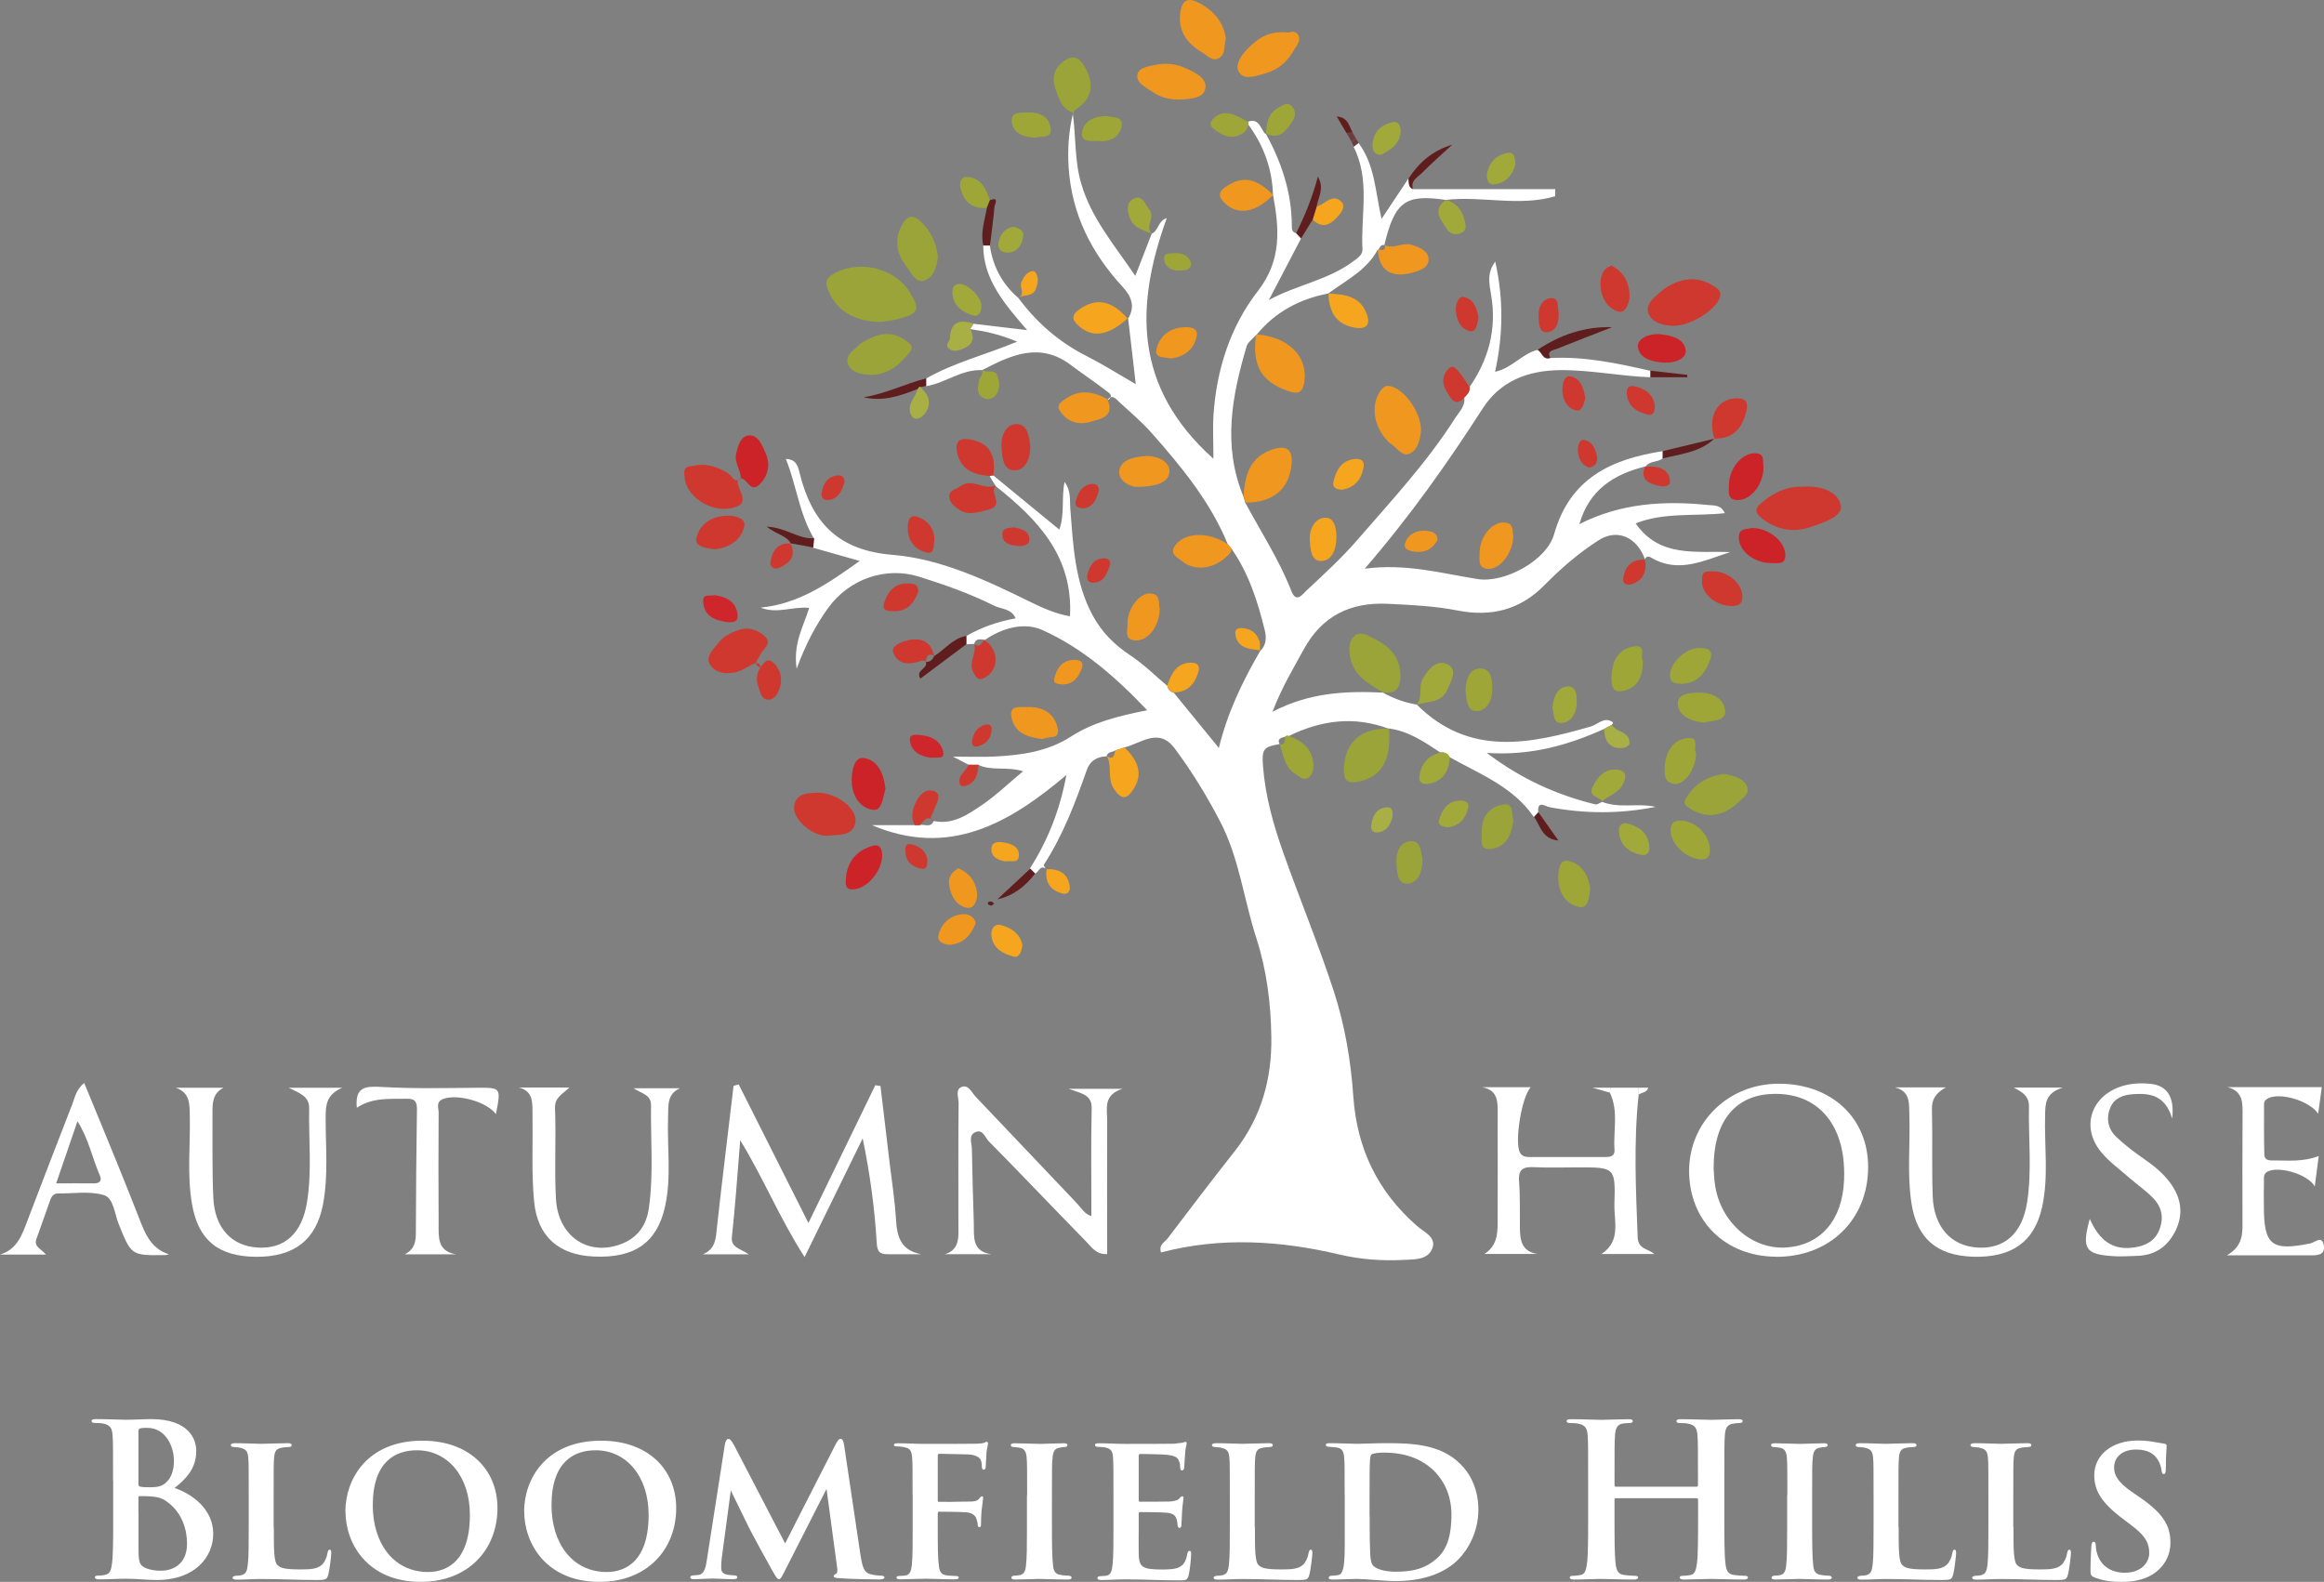 <?xml version="1.0" encoding="UTF-8"?>
<svg xmlns="http://www.w3.org/2000/svg" id="Layer_5" viewBox="0 0 251.99 171.54">
  <rect x="0" y="0" width="251.99" height="171.54" fill="#808080" stroke="none"/>
  <defs>
    <style>.cls-1{fill:#9ba438;}.cls-1,.cls-2,.cls-3,.cls-4,.cls-5,.cls-6,.cls-7,.cls-8,.cls-9,.cls-10,.cls-11,.cls-12{stroke-width:0px;}.cls-2{fill:#cc2328;}.cls-3{fill:#a8af44;}.cls-4{fill:#f5a51e;}.cls-5{fill:#6d3d3d;}.cls-6{fill:#cf382e;}.cls-7{fill:#f09720;}.cls-8{fill:#9ea638;}.cls-9{fill:#5f1d1d;}.cls-10{fill:#fff;}.cls-11{fill:#ce262a;}.cls-12{fill:#a1a93a;}</style>
  </defs>
  <path class="cls-10" d="M105.03,82.93c-.42-.22-.84-.43-1.7-.88,1.84,0,3.18.06,4.52-.01,2.91-.15,5.74-.53,8.3-2.18,2.38-1.53,5.11-2.22,8.24-2.84-3.49-3.68-7.06-6.76-11.35-8.69-1.98-.9-4.36-.25-6.3,1.1l.03-.05c-.46-.05-.96-.19-1.15.46l.03-.02c-.29.02-.58.03-.87.05v-.9c1.64-.95,3.4-1.56,5.35-1.92-.47-1.07-1.56-.98-2.34-1.37-2.6-1.3-5.33-2.26-8.09-3.13-3.63-1.15-7.62.21-9.91,3.39-1.33,1.85-2.4,3.84-3.41,6.58-.4-2.8.76-4.61,1.36-6.6-1.81-.18-3.5.69-5.26-.03,4.11-.4,7.3-2.59,10.74-5.06-1.91-.54-3.48-.99-5.05-1.43.03-.34.06-.68.09-1.01-1.59-2.62-1.87-5.69-3.05-8.62,1.22.02,1.35.96,1.51,1.59,1.32,5.29,4.14,8.33,10.07,8.81,5.24.43,10.16,2.76,14.92,5.1,1.39.69,2.84,1.31,4.31,1.56.34-6.53-3.52-10.51-8.04-14.1l-.02-.02c-.21-.36-.43-.71-.65-1.07.13-.05.27-.07.41-.07,2.33,1.91,4.66,3.83,7.14,5.86.61-1.69.21-3.36.57-5.17.73,1,.55,1.98.62,2.9.32,3.96.47,7.94,2.43,11.58,1,1.84,2.37,3.2,4.11,4.35,1.43.95,2.67,2.19,3.99,3.3.07.39.3.63.69.73,1.54,1.89,3.09,3.79,4.89,5.99.96-3.93,2.61-7.29,4.5-10.55l-.02.04c.65-.62.7-1.43.51-2.21-.77-3.15-1.75-6.22-3.63-8.91-.13-.14-.25-.29-.38-.43-1.88-4.6-4.98-8.37-8.22-12.04-1.09-1.24-2.37-2.32-3.59-3.44-.33-.3-.71-.84-1.24-.23l.1.02c.6-.48.02-.78-.24-.98-1.25-.96-2.57-1.84-3.83-2.79-3.37-2.55-6.5-1.08-9.63.55h.02c-2.23-.12-3.99,1.4-6.09,1.74v-.83c2.99-1.72,6.37-2.55,9.87-4-1.9-.8-3.48-1.13-5.09-1.36.12-.19.23-.38.35-.58,1.78.21,3.56.42,5.82.69-2.45-2.85-4.74-5.47-4.76-9.16h.72c.33,2.28,1.35,4.18,3.1,5.68h0c1.96,2.65,4.38,4.77,7.35,6.27,1.73.88,3.38,1.92,5.37,3.07-.3-2.56-.57-4.86-.83-7.16l-.02.08c.84-1.34.37-2.45-.59-3.49-3.37-3.66-5.5-7.85-5.84-12.92-.13-2.04.02-3.99.49-5.95l-.05.02c.37,2.56.18,5.17.93,7.69,1.1,3.75,3.59,6.64,5.86,9.99.66-1.7,1.22-3.14,1.78-4.58h0c.76-.33.7-1.44,1.63-1.68-3.41,9.44-3.65,18.29,5.06,26.09,0-1.87-.08-3.26,0-4.65.32-4.97,1.81-9.66,4.83-13.55,2.6-3.35,2.31-6.77,1.63-10.43v.03c-.08-2.85-1.02-5.4-2.71-7.68.03-.09.03-.18-.02-.26,1.28-.47,1.35.81,1.94,1.35v-.1c1.7,3.12,2.82,6.4,2.83,10,0,.35,0,.73.47.83.18.19.36.38.53.57-1.16,2.23-2.33,4.45-3.49,6.68,2.95-1.63,6.39-2.14,9.12-4.18.47-.35,1.06-.7,1.03-1.32-.2-3.72.87-7.55-.97-11.13.18-.14.36-.28.54-.41,1.78,2.37,1.82,5.27,2.5,8.24,1.04-1.56,1.97-2.96,2.91-4.37.06.42-.04.91.47,1.14h15.45c0,.26,0,.51,0,.77-3.9,1.16-7.94-.06-11.88.4h0c-4.38-.65-5.52.19-6.65,4.91h.04c-.42-.12-.51.23-.68.48l-.1.05c-1.21,2.23-3.45,3.3-5.37,4.73l.02-.02c-3.09.6-5.73,1.99-7.75,4.46l-.13.11c-.33.38-.83.71-.96,1.15-1.59,5.38-2.62,10.79-.36,16.26.07.23.14.47.21.7,1.71,3.18,3.69,6.22,5.01,9.6.52,1.34,1.22.32,1.59-.03,1.9-1.78,3.84-3.54,5.54-5.51,3.69-4.26,7.55-8.4,10.59-13.18.45-.71,1.16-1.33,1.02-2.3.29-.3.61-.6.55-1.08,2.09-3.02,2.98-6.33,2.37-9.97-.21-1.26-.49-2.46.44-3.66.89,3.96.88,7.84-.02,11.94,1.86-.41,2.94-1.97,4.58-2.37.5.23.56,1.14,1.37.88,3.71-.2,7.3.56,10.87,1.38v.7c-3.26-.11-6.47-.8-9.75-.77-3.5.03-6.49,1.17-8.4,4.14-3.8,5.9-7.83,11.63-12.8,17.39,4.54-.59,8.36.52,12.26,1.13,2.87.45,7.46-1.99,8.27-4.87,1.72-6.09,6.22-8.14,11.76-9,0,.26,0,.53,0,.79-.56.44-1.43.23-1.87.91l-.06-.03c-3.38.85-6.03,2.53-7.09,6.24,4.49-2.29,9.21-2.56,14.01-2.07.55.06,1.33-.06,1.76.88-3.28.36-6.58-.12-9.67,1.11,2.61,3.75,6.55,2.97,10.26,3.11-2.86.91-5.62,2.37-8.6.59-.29-.18-.53-.12-.67.22l.05.03c-.89-2.49-3.04-3.42-5.07-2.11-2.15,1.38-4.08,3.05-5.86,4.86-2.65,2.7-5.79,3.45-9.39,2.75-2.51-.49-5.04-.61-7.58-.73-4.07-.2-7.16,1.32-9.14,4.97-1.11,2.03-2.32,4.01-3.38,6.74,4.03-2.11,7.99-2.27,11.99-2.08l-.06-.03c1.16.66,2.4,1.11,3.72,1.33h0c5.69,5.67,12.24,4.29,18.89,2.37.76-.22,1.44-1.12,2.38-.45.02.01,0,.11-.03.15-.04.06-.09.11-.14.16-.27.14-.54.28-.81.42-3.9,1.76-7.94,2.91-12.7,2.59,3.78,2.86,7.61,4.56,11.76,5.58.22.05.52-.18.78-.29h-.08c1.89.77,3.91.12,5.84.56-3.82.77-7.64.76-11.47.04-.49-.09-1.37-.81-1.25.56l-.47.51c-2.25-3.3-5.87-4.66-9.16-6.51-.21-.39-.54-.54-.97-.49-1.75-1.14-3.47-2.35-5.62-2.61l.04.04c-3.75-1.42-7.37-.95-10.89.79-.13-.07-.25-.05-.37.06-.41.14-.94.19-.58.85l-.03-.05c-1.7.3-1.93.51-1.8,2.32.24,3.28,1.13,6.43,2.22,9.5,1.77,4.98,3.79,9.87,5.43,14.88,1.22,3.72,1.88,7.61,2.15,11.52.39,5.65,2.65,10.33,6.92,14.05.76.66,2.18,1.23,1.61,2.51-.52,1.17-1.91,1.1-3.08,1.16-2.34.12-4.68-.05-6.93-.58-6.45-1.52-12.89-1.93-19.37-.23-.28-.84.39-1.1.7-1.5,2.41-3.18,4.83-6.36,7.3-9.49,2.87-3.65,4.03-7.81,3.96-12.39-.05-3.65-.5-7.22-1.63-10.72-1.36-4.19-1.84-8.63-3.92-12.63-1.45-2.79-3.07-5.43-4.93-7.93-1.73-2.32-3.63-.55-5.47-.1l-.99.33c-.31.21-.84.11-.92.65v-.02c-1.02.04-1.78.44-2.15,1.48-1.25,3.56-2.58,7.09-4.66,10.28-.05.07.16.31.24.48l.02-.02c-.7-.54-.8.41-1.25.5-.18-.18-.35-.36-.53-.54,1.95-3.04,3.26-6.34,3.97-10.16-6.22,5.28-12.75,8.99-21.09,5.44h5.13c.52-.15,1.23.36,1.57-.45h-.01c2.11.45,3.73-.71,5.3-1.77,1.48-1.01,2.79-2.28,4.4-3.62-1.78-.55-3.42,0-4.86-.7-.36,0-.73,0-1.1-.01h.02Z"></path>
  <path class="cls-10" d="M87.65,132.64c2.51-5.16,4.88-10.06,7.26-14.96.19.03.37.06.56.09l.96,8.07c.26,2.16.6,4.32.73,6.49.11,1.87.57,3.28,2.74,3.68-1.24,0-2.48.02-3.71,0-.78-.02-1.07-.23-1.13-1.26-.22-3.74-.73-7.47-1.52-11.3-2.05,4.18-4.09,8.35-6.3,12.87-2.73-4.26-4.47-8.59-6.98-12.67-.29,3.5-.52,7-.9,10.48-.13,1.17.89,1.25,1.83,1.89h-4.98c1.42-.58,1.41-1.8,1.54-3.02.56-5.09,1.19-10.16,1.79-15.25.19-.05.37-.1.56-.15,2.47,4.91,4.93,9.81,7.56,15.03h0Z"></path>
  <path class="cls-10" d="M177.68,118.7c-.56,5.15-.3,10.3-.11,15.46.05,1.34,1.13,1.22,1.8,1.83h-5.73c2.17-1.43,1.35-3.56,1.41-5.43.12-3.96.05-3.97-3.89-3.97-1.6,0-3.2.06-4.8-.02-1.14-.05-1.75.17-1.65,1.51.13,1.66.07,3.34.09,5.01.02,1.34.14,2.61,1.89,2.89h-5.73c1.34-.87,1.43-2.14,1.43-3.46,0-3.85.02-7.71,0-11.56,0-1.3.15-2.72-1.67-3.06h5.26c-1,1.02-1.8,6.08-1.15,7.13.27.44.71.44,1.14.44h8.07c.54,0,1.07-.06,1.02-.78-.15-2.07.47-4.2-.51-6.2.03-.18.05-.36.08-.54h3.05v.75h0Z"></path>
  <path class="cls-10" d="M118.34,131.86c0-3.96-.06-7.81.03-11.66.03-1.43-.94-1.59-2.51-2.13h5.86c-2.12.66-1.67,2.14-1.67,3.46-.02,4.79,0,9.59,0,14.46-1.16.08-1.67-.72-2.22-1.29-3.56-3.64-7.06-7.33-10.63-10.95-.39-.4-.64-1.37-1.48-.96-.73.36-.35,1.17-.34,1.78.04,2.69.13,5.38.21,8.07.04,1.42-.26,3.07,1.91,3.37h-5.05c1.62-.5,1.48-1.83,1.47-3.12,0-4.44-.02-8.87.02-13.31,0-.59-.4-1.49.39-1.73.7-.22,1.04.64,1.47,1.09,3.66,3.84,7.3,7.7,10.96,11.54.48.5.83,1.18,1.58,1.39h0Z"></path>
  <path class="cls-10" d="M192.57,136.28c-5.49-.03-9.39-3.87-9.42-9.25-.03-5.35,4.29-9.55,9.79-9.51,5.68.03,9.62,3.73,9.62,9.03,0,5.71-4.17,9.77-9.98,9.74h0ZM185.8,126.59c.04.5.05,1.31.19,2.09.66,3.96,4.05,6.85,7.7,6.6,3.74-.26,6.08-2.97,6.26-7.29.04-.87,0-1.75-.11-2.6-.65-4.55-3.66-7.06-8.03-6.74-3.79.28-6.01,3.11-6,7.94h0Z"></path>
  <path class="cls-10" d="M56.25,117.93h5.49c-.75.73-1.61,1.07-1.56,2.24.13,3.27-.08,6.55.1,9.81.22,4.1,3.48,6.28,7.06,4.93,1.81-.68,2.76-2.05,3.02-3.92.52-3.69.18-7.4.23-11.11.02-1.18-.97-1.25-1.89-1.87h5.04c-1.43.61-1.26,1.87-1.3,3.1-.12,3.26.39,6.55-.34,9.78-.88,3.89-3.33,5.57-7.71,5.37-3.79-.17-6.12-2.14-6.48-6-.29-3.1-.12-6.24-.17-9.37-.02-1.21.15-2.55-1.48-2.96h0Z"></path>
  <path class="cls-10" d="M19.07,117.96h5.16c-1.19.61-1.2,1.69-1.19,2.77.02,3.06-.05,6.11.09,9.16.15,3.29,1.99,5.24,4.85,5.4,2.89.16,4.75-1.54,5.3-4.87.56-3.4.18-6.82.24-10.23.02-1.27-.92-1.6-2.21-2.23h5.79c-1.67.73-1.78,1.81-1.79,3.07-.02,3.19.32,6.4-.29,9.58-.73,3.85-3.13,5.72-7.29,5.68-4.08-.04-6.25-1.82-6.92-5.76-.54-3.18-.16-6.39-.23-9.58-.03-1.28,0-2.47-1.52-2.99h.01Z"></path>
  <path class="cls-10" d="M205.51,117.92h5.48c-1.09.6-1.54,1.29-1.51,2.37.08,3.13-.03,6.26.08,9.38.11,3.38,1.98,5.45,4.89,5.62,2.85.17,4.81-1.5,5.34-4.86.55-3.46.14-6.97.21-10.45.02-1.13-.77-1.58-1.64-2.04h5.31c-1.91.6-1.89,1.74-1.92,2.93-.1,3.33.4,6.7-.32,10-.83,3.8-3.28,5.53-7.49,5.41-3.92-.12-6.09-1.98-6.68-5.79-.49-3.18-.12-6.39-.23-9.58-.04-1.22.13-2.55-1.52-2.98h0Z"></path>
  <path class="cls-10" d="M18.34,136.01c-.13.03-.26.08-.39.09-3.73.06-3.71.05-5.09-3.39-.45-1.11-.53-2.8-1.62-3.12-1.54-.45-3.3-.15-4.96-.17-.42,0-.67.29-.8.63-.52,1.43-1.01,2.87-1.53,4.3-.31.85.49,1.05,1.04,1.7H0c1.91-.58,2.42-2.22,3.02-3.8,1.59-4.19,3.21-8.36,4.83-12.54.28-.73.4-1.55,1.28-2.27,1.19,2.88,2.34,5.66,3.48,8.46.93,2.28,1.83,4.56,2.73,6.85.58,1.46,1.32,2.75,2.99,3.27h.01ZM6.1,128.33c1.49,0,2.77-.02,4.05,0,.71,0,.93-.3.66-.91-.81-1.84-1.18-3.88-2.41-5.83-.8,2.35-1.52,4.44-2.31,6.74h0Z"></path>
  <path class="cls-10" d="M241.53,117.89h10.22c-.13.96-.25,1.88-.39,2.89-.92-1.4-4.08-2.34-5.4-1.69-.29.14-.47.32-.47.65,0,1.82-.02,3.64.03,5.45.02.73.67.65,1.15.65,1.51,0,3.03.17,4.75-.48-.16,1.19-.28,2.16-.43,3.29-.77-1.34-3.92-2.22-5.1-1.61-.52.27-.4.72-.41,1.12-.03.87-.01,1.75-.01,2.62,0,4.26.83,4.92,5.06,4.05.52-.11,1.28-.95,1.45.3.12.92-.62,1-1.32,1h-9.2c1.87-1.07,1.69-2.56,1.69-3.99,0-3.71-.02-7.42.01-11.13.01-1.34.1-2.67-1.64-3.12h.01Z"></path>
  <path class="cls-10" d="M43.9,136.02c1.01-.52,1.18-1.3,1.19-2.22.02-4.51.05-9.02.12-13.53,0-.86-.27-1.14-1.11-1.12-1.86.03-3.74-.15-5.41.98-.22-2.29.94-2.36,2.68-2.26,3.41.2,6.84.12,10.25.09,2.72-.02,2.72-.06,2.15,2.86-.95-1.34-4.19-2.24-5.73-1.64-.82.32-.47.98-.48,1.47-.03,4-.02,8,0,12,.01,1.42-.2,3.02,1.88,3.37h-5.55.01Z"></path>
  <path class="cls-10" d="M226.58,132.15c1.09,2.48,2.59,3.47,4.86,3.12,1.2-.18,2.21-.67,2.7-1.92.51-1.3.26-2.47-.67-3.42-.8-.83-1.77-1.49-2.64-2.25-1.03-.91-2.18-1.73-3.04-2.79-2.12-2.62-1.12-5.88,2.04-7.02,1.05-.38,2.13-.44,3.23-.35,1.91.15,2.74,1.41,2.47,3.78-.75-2.51-2.37-2.77-4.2-2.65-1.08.07-2.06.4-2.5,1.44-.49,1.16-.28,2.34.65,3.21.89.84,1.88,1.6,2.89,2.3,1.09.75,2.11,1.56,2.9,2.61,1.17,1.56,1.53,3.28.68,5.12-.84,1.81-2.24,2.81-4.26,2.86-.8.02-1.6.08-2.39.04-3.22-.18-3.61-.78-2.7-4.08h-.02Z"></path>
  <path class="cls-1" d="M95.55,34.91c-2.99,0-4.94-1.33-5.76-3.47-.27-.71-.32-1.16.41-1.63,2.67-1.72,6.77-.85,8.43,1.85,1.18,1.91,1.02,2.33-1.22,2.92-.76.2-1.56.28-1.86.33Z"></path>
  <path class="cls-6" d="M195.47,52.78c1.87-.17,3.85.52,4.13,2.04.23,1.2-1.93,1.87-3.27,2.33-1.89.65-3.69.31-5.29-.94-.72-.56-.82-1.04-.04-1.69,1.32-1.1,2.76-1.81,4.46-1.74h0Z"></path>
  <path class="cls-6" d="M181.4,35.34c-.89-.05-2.26-.26-2.66-1.37-.4-1.09.81-1.84,1.59-2.56.05-.05.11-.09.18-.13,1.78-1.17,3.58-1.42,5.44-.17.45.3.75.6.5,1.24-.51,1.3-3.14,3-5.04,2.99h0Z"></path>
  <path class="cls-7" d="M154.09,46.71c-.11.81-.27,1.98-1.18,2.45-.88.46-1.46-.67-2.18-1.09-.12-.07-.21-.2-.31-.3-1.42-1.51-1.79-3.65-.87-5.18.31-.51.62-.91,1.37-.67,1.49.47,3.2,2.87,3.16,4.8h0Z"></path>
  <path class="cls-1" d="M149.92,75.06l.06.03c-1.54-.92-3.18-1.76-3.57-3.77-.16-.81-.2-1.7.37-2.28.68-.69,1.51-.13,2.19.2,1.65.8,2.85,2,2.88,3.98.02,1.24-.42,2.13-1.92,1.84h0Z"></path>
  <path class="cls-7" d="M136.18,36.38l.13-.11c3.4.27,5.51,2.39,5.12,5.1-.16,1.14-.58,1.44-1.74,1.04-2.88-.99-3.95-2.72-3.51-6.04h0Z"></path>
  <path class="cls-6" d="M88.66,85.96c2.13.01,4.41,1.82,4.08,3.29-.32,1.45-1.84,1.24-2.88,1.37-1.66.21-3.98-1.8-3.75-3.23.23-1.44,1.59-1.37,2.55-1.43Z"></path>
  <path class="cls-7" d="M135.06,54.5c-.07-.24-.14-.47-.21-.7.11-2.32.72-4.33,3.25-5.1,1.42-.43,2.07.07,1.95,1.58-.22,2.72-2.01,4.25-4.99,4.22h0Z"></path>
  <path class="cls-6" d="M82.51,72.31c-.25-.56-.62-.44-1.04-.21-.5.27-1,.59-1.54.75-1.11.32-2.34.18-2.94-.78-.56-.89.41-1.7.96-2.41.54-.7,1.35-1.07,2.18-1.35,1.08-.37,2.07.03,2.8.7.86.79-.23,1.37-.51,2.03-.2.47-.9.93.03,1.36l.06-.08h0Z"></path>
  <path class="cls-7" d="M132.92,4.19c-.21.76-.03,1.64-.68,2.07-.75.5-1.32-.24-1.91-.59-1.62-.95-2.6-2.29-2.36-4.24.14-1.18.61-1.85,2.01-1.13,1.66.87,2.68,2.1,2.94,3.88h0Z"></path>
  <path class="cls-6" d="M80.3,51.88c-.15.12-.36.15-.32.46.12.86,1.13,2.02.05,2.52-1.3.59-2.87.35-4.15-.54-1.06-.74-1.71-1.75-1.68-3.12.01-.65.5-.57.9-.67,1.44-.35,2.69.07,3.91.84.39.24.59,1.09,1.32.55l-.04-.04h0Z"></path>
  <path class="cls-7" d="M128.26,10.79c-1.57.08-2.52-.28-3.37-.87-.7-.48-1.76-.96-1.55-1.88.17-.74,1.28-.86,2.05-1.02,1.01-.2,2.02-.11,2.99.3,1.1.47,2.52,1.12,2.32,2.26-.21,1.19-1.82,1.1-2.45,1.21h0Z"></path>
  <path class="cls-1" d="M186.92,83.92c.87.18,2.04.37,2.48,1.3.44.94-.65,1.44-1.21,2.06-.05.05-.11.09-.17.13-1.47,1.13-3.02,1.31-4.64.36-.4-.24-.97-.51-.59-1.17.89-1.55,2.26-2.4,4.14-2.68h0Z"></path>
  <path class="cls-1" d="M94.48,40.66c-1.09-.05-2.17-.27-2.52-1.15-.4-1,.68-1.56,1.3-2.21.05-.05.11-.09.18-.12,1.56-.95,3.13-1.47,4.81-.23.44.33.86.63.43,1.2-1.09,1.41-2.4,2.47-4.19,2.51h-.01Z"></path>
  <path class="cls-7" d="M139.71,3.54s.74-.34,1.07.29c.3.58-.18,1.1-.46,1.58-.7,1.22-1.66,2.14-3.08,2.53-1.03.29-2.38.83-2.92-.16-.49-.89.44-2.01,1.24-2.77,1.01-.96,2.15-1.7,4.15-1.48h0Z"></path>
  <path class="cls-1" d="M101.7,27.88c-.14,1.03-.44,2.15-1.41,2.52-.98.38-1.43-.78-1.93-1.4-1.13-1.4-1.46-2.98-.54-4.64.52-.94,1.15-1.17,2.04-.31,1.1,1.06,1.68,2.32,1.84,3.83Z"></path>
  <path class="cls-1" d="M150.6,78.98c.29,3.37-.78,5.23-3.19,5.76-1.26.28-1.73-.02-1.69-1.35.09-2.89,1.83-4.48,4.92-4.38l-.04-.04h0Z"></path>
  <path class="cls-1" d="M116.3,12.22l.05-.02c-.76-.21-1.2-.76-1.49-1.45-.66-1.53-1.15-3.05.62-4.21.92-.61,1.56-.28,2.1.64,1.12,1.9.86,3.49-.83,4.61-.17.11-.3.29-.45.43Z"></path>
  <path class="cls-7" d="M133.13,59.02c.13.14.25.29.38.43-.02.14.02.32-.06.42-1.43,1.78-3.79,2.23-5.32.96-.49-.4-1.39-.77-.69-1.7,1.08-1.45,3.63-1.49,5.69-.11Z"></path>
  <path class="cls-2" d="M96.01,85.54c-.27.84-.35,2.42-1.34,2.28-1.49-.2-2.33-1.61-2.32-3.23,0-1,.27-2.5,1.26-2.39,1.54.17,2.22,1.67,2.4,3.33h0Z"></path>
  <path class="cls-2" d="M191.22,50.63c0,1.9-1.37,3.62-2.82,3.6-1.14-.02-.94-.91-.94-1.56,0-1.87,1.39-3.52,2.81-3.52,1.2,0,.8.93.95,1.48h0Z"></path>
  <path class="cls-4" d="M122.29,34.56l.02-.08c-2.1,1.93-3.83,2.2-5.31.89-.76-.67-.89-1.18.06-1.84,1.82-1.26,3.46-.98,5.23,1.03Z"></path>
  <path class="cls-2" d="M80.34,51.92c0-.93-.73-1.71-.52-2.7.19-.89.5-1.92,1.36-2,1.03-.1,1.43,1.03,1.81,1.86.56,1.24.35,2.43-.58,3.4-.94.98-1.29-.27-1.9-.58-.06-.03-.14-.02-.21-.03l.04.04h0Z"></path>
  <path class="cls-2" d="M189.94,57.26c1.77-.04,3.54,1.39,3.64,2.81.08,1.22-.79.97-1.45.99-1.87.04-3.54-1.26-3.59-2.7-.04-1.14.84-.93,1.4-1.1Z"></path>
  <path class="cls-7" d="M123.3,52.8c-.67.03-1.98-.61-1.95-1.6.05-1.36,1.67-1.66,2.84-1.74,1.19-.08,2.7.54,2.61,1.72-.1,1.26-1.66,1.59-3.5,1.62Z"></path>
  <path class="cls-6" d="M77.4,59.57c-.81-.17-2.1-.23-1.88-1.24.32-1.52,1.69-2.36,3.26-2.41.78-.02,2.15.18,1.91,1.21-.35,1.47-1.66,2.3-3.29,2.44Z"></path>
  <path class="cls-7" d="M138.05,21.15v-.03c-1.81,1.92-3.81,2.27-5.21.95-.74-.7-.81-1.24.12-1.85,1.78-1.18,3.24-.94,5.1.94h0Z"></path>
  <path class="cls-7" d="M120.17,43.33l-.1-.02c.85,1.85-.69,2.1-1.78,2.42-1.35.4-2.62.05-3.4-1.24-.36-.59.18-.9.59-1.2,1.57-1.13,3.13-.84,4.68.05h.01Z"></path>
  <path class="cls-6" d="M107.95,52.68l.02.02c-.81.67,1.05,2.11-.8,2.57-1.15.29-2.21.71-3.29-.08-.47-.34-.96-.77-.96-1.37,0-.68.74-.75,1.19-1.08,1.29-.95,2.58.44,3.84-.07h0Z"></path>
  <path class="cls-7" d="M149.4,27.1l.1-.05c.43.13.75.11.68-.48h-.04c.96.49,1.89-.32,2.88-.03.9.26,1.83.67,1.88,1.53.06.97-1.02,1.31-1.84,1.52-2.26.58-3.54-.32-3.66-2.49h0Z"></path>
  <path class="cls-7" d="M113.07,80.15c-1.63-.19-3.1-.64-3.41-2.44-.22-1.31,1.01-.99,1.66-1.03,1.67-.09,3.03.61,3.37,2.34.25,1.25-1.08.76-1.62,1.13Z"></path>
  <path class="cls-7" d="M164.09,58.1c-.03,1.89-1.46,3.68-2.77,3.59-1.1-.08-.88-1.01-.89-1.65-.03-1.82,1.36-3.48,2.69-3.38,1.11.09.82.98.97,1.44Z"></path>
  <path class="cls-7" d="M125.75,65.98c-.03,1.94-1.24,3.49-2.56,3.47-1.34-.02-.92-1.08-.94-1.76-.05-1.64,1.3-3.43,2.49-3.34,1.2.09.82,1.14,1.01,1.63Z"></path>
  <path class="cls-8" d="M183.91,81.7c-.05,1.81-1.33,3.5-2.45,3.3-1.05-.18-1.01-1.17-.95-1.9.12-1.57.87-2.93,2.55-3.07,1.29-.11.48,1.26.85,1.66h0Z"></path>
  <path class="cls-4" d="M120.95,81.38l.99-.33c1.33,1.32,2.13,2.78.93,4.58-.64.98-1.22,1.19-2.06-.03-.8-1.16-.19-2.48-.78-3.6v.02c.78.46.75-.23.92-.65h0Z"></path>
  <path class="cls-8" d="M184.73,78.36c-1.41-.16-2.73-.72-2.81-2.02-.06-1.14,1.34-1.21,2.31-1.23,1.44-.04,2.78.66,2.83,2.05.03,1.1-1.5.95-2.33,1.21h0Z"></path>
  <path class="cls-8" d="M178.12,71.62c.07,1.88-.68,3.09-2.33,3.34-1.13.17-1.08-1.03-1.05-1.73.08-1.56.74-2.89,2.45-3.13,1.43-.2.59,1.15.93,1.51h0Z"></path>
  <path class="cls-1" d="M164.1,88.92c-.23,1.56-.71,2.94-2.46,3.14-1.28.15-.96-1-.98-1.71-.05-1.64.71-2.87,2.36-3.11,1.18-.17.82,1.04,1.07,1.67h0Z"></path>
  <path class="cls-8" d="M185.4,92.23c-.03.5-.13,1.07-1.1.96-1.58-.18-3.11-1.66-3.15-3.09-.02-.84.31-1.14,1.16-1.11,1.56.06,3.14,1.56,3.09,3.24Z"></path>
  <path class="cls-2" d="M91.73,95.3v-.22c.22-1.79,1.25-2.9,2.94-3.37.61-.17.89.16.97.81.17,1.47-1.18,3.45-2.67,3.85-.95.25-1.41-.04-1.24-1.07Z"></path>
  <path class="cls-6" d="M111.71,48.26c.06,1.57-.61,2.8-1.8,2.74-1.19-.05-1.25-1.56-1.32-2.61-.07-1.2.54-2.42,1.66-2.4,1.23.02,1.31,1.46,1.46,2.27Z"></path>
  <path class="cls-8" d="M172.42,96.46c-.14.81-.16,2.1-1.19,1.89-1.42-.28-2.25-1.53-2.27-3.08,0-.85.09-2.14,1.12-1.91,1.36.31,2.21,1.54,2.35,3.1h0Z"></path>
  <path class="cls-6" d="M185.91,47.57c-.78-2.22.2-4.2,2.14-4.36,1.14-.09,1.59.28,1.28,1.49-.46,1.83-1.48,2.9-3.45,2.86h.03Z"></path>
  <path class="cls-6" d="M185.84,61.96c1.63.04,3.13,1.41,3.08,2.79-.03.76-.42.97-1.12.97-1.76,0-3.34-1.33-3.26-2.82.05-.88.16-.96,1.29-.94h0Z"></path>
  <path class="cls-6" d="M107.71,51.54c-.14,0-.28.02-.41.07-1.71-.11-3.13-.67-3.53-2.55-.24-1.11.22-1.62,1.42-1.41,2.01.35,2.84,1.61,2.52,3.89Z"></path>
  <path class="cls-2" d="M180.57,39.33c-1.3-.04-2.79-.41-2.97-1.67-.14-.95,1.25-1.52,2.34-1.42,1.22.12,2.71.42,2.84,1.79.08.86-1.16,1.34-2.21,1.29h0Z"></path>
  <path class="cls-8" d="M184.44,70.28c.78,0,1.32.31,1.02,1.17-.52,1.52-1.4,2.69-3.2,2.7-.67,0-1.28-.15-1.17-1.11.16-1.41,1.93-2.91,3.35-2.76h0Z"></path>
  <path class="cls-6" d="M174.74,28.8c1.31.67,1.9,1.84,1.95,3.15.03.75-.37,2.12-1.29,1.82-1.22-.41-1.91-1.71-1.86-3.13.03-.8.3-1.55,1.2-1.83h0Z"></path>
  <path class="cls-12" d="M153.63,76.39c.67-.84.13-1.96.66-2.84.64-1.06,1.57-2.13,2.74-1.46,1.03.58.3,1.81-.12,2.74-.66,1.44-2.11,1.19-3.26,1.58h0s-.01-.02-.01-.02Z"></path>
  <path class="cls-4" d="M144.03,31.83c1.68.1,3.36.21,4.12,2.1.5,1.25.07,1.83-1.26,1.6-2.07-.36-2.81-1.78-2.84-3.72,0,0-.02.02-.02.02Z"></path>
  <path class="cls-7" d="M126.91,38.87c-.72-.16-1.7-.04-1.53-.92.29-1.46,1.39-2.35,2.89-2.46.6-.04,1.72-.05,1.48,1.01-.32,1.47-1.44,2.24-2.85,2.37h.01Z"></path>
  <path class="cls-4" d="M144.88,57.67c.16,1.87-.45,3.05-1.5,3.16-1.26.13-1.3-1.33-1.36-2.26-.07-1.15.51-2.38,1.66-2.43,1.03-.05,1.16,1.23,1.2,1.53Z"></path>
  <path class="cls-8" d="M139.37,79.87c.12-.1.24-.12.37-.06,1.52.55,2.63,1.46,2.67,3.22,0,.51-.13,1.04-.59,1.32-.54.33-.93-.16-1.33-.4-1.23-.74-1.34-2.09-1.73-3.28l.03.05c.66.04.47-.51.58-.85Z"></path>
  <path class="cls-8" d="M158.9,74.84c.04-1.17.46-2.32,1.56-2.35,1.29-.04,1.36,1.36,1.35,2.3,0,1.13-.62,2.39-1.8,2.32-.97-.06-1.01-1.4-1.11-2.27Z"></path>
  <path class="cls-1" d="M154.24,93.27c-.02,1.29-.47,2.49-1.63,2.55-1.12.06-1.12-1.28-1.19-2.16-.09-1.17.34-2.39,1.56-2.45,1.13-.05,1.09,1.28,1.26,2.06h0Z"></path>
  <path class="cls-7" d="M105.8,100.12c-.5,1.23-1.27,2.16-2.65,2.32-.69.08-1.56-.3-1.4-.99.28-1.26,1.21-2.17,2.58-2.31.63-.06,1.29.18,1.47.97h0Z"></path>
  <path class="cls-7" d="M103.92,94.15c1.25.56,1.9,1.49,2.02,2.71.07.74-.32,1.73-1.08,1.58-1.22-.23-1.81-1.37-1.96-2.58-.1-.79.37-1.33,1.02-1.71Z"></path>
  <path class="cls-8" d="M112.28,14.94c-1.3-.07-2.49-.48-2.58-1.82-.07-1.04,1.09-.9,1.83-.92,1.19-.04,2.22.43,2.39,1.68.17,1.26-1.07.79-1.64,1.07h0Z"></path>
  <path class="cls-8" d="M119.98,12.59c.59.19,1.8-.06,1.64,1.05-.18,1.17-1.21,1.77-2.45,1.66-.72-.06-1.95.22-1.85-.87.11-1.29,1.27-1.82,2.67-1.84h0Z"></path>
  <path class="cls-6" d="M106.77,69.37l-.03.05c1.57.97,1.61,3.17.1,4.03-.69.4-.91.15-1.27-.48-.65-1.13.39-2.11.07-3.16l-.03.02c.65.52.82-.17,1.15-.46h0Z"></path>
  <path class="cls-6" d="M101.32,58.5c-.09.67-.03,1.58-.73,1.44-1.3-.26-2.14-1.22-2.16-2.61-.01-.56.04-1.57.97-1.3,1.17.34,1.89,1.27,1.92,2.47Z"></path>
  <path class="cls-6" d="M100.38,71.72c-.14-.03-.3-.13-.41-.09-1.26.45-2.56.56-3.11-.86-.28-.72.81-1.14,1.45-1.3,1.46-.37,2.64-.03,2.97,1.69l.02-.05c-.71-.33-.87.1-.92.67,0,0,0-.06,0-.06Z"></path>
  <path class="cls-11" d="M77.47,64.54c1.32.18,2.38.72,2.51,2.18.07.84-.69.79-1.24.72-1.28-.18-2.39-.66-2.5-2.17-.07-.96.76-.58,1.23-.73Z"></path>
  <path class="cls-12" d="M176.34,89.27c1.3.31,2.29.95,2.48,2.36.08.58-.05,1.24-.91,1.06-1.3-.28-2.23-1-2.36-2.43-.05-.53.1-1.02.79-.99h0Z"></path>
  <path class="cls-6" d="M99.54,64.28c-.46,1.13-1.19,2.04-2.63,2-.53-.02-1.34.01-1.05-.88.39-1.23,1.13-2.17,2.61-2.13.6.02,1.19.06,1.07,1.01Z"></path>
  <path class="cls-12" d="M168.33,76.73c.1-1.23.62-2.27,1.71-2.3.94-.02.94,1.15.92,1.9-.02,1.02-.61,1.98-1.58,2.07-1.06.1-.85-1.08-1.06-1.67h0Z"></path>
  <path class="cls-4" d="M110.86,102.51c-.09.67-.32,1.4-.98,1.22-1.19-.32-2.32-.94-2.39-2.4-.03-.6.33-1.21,1.06-1.01,1.15.31,2.08.95,2.31,2.19Z"></path>
  <path class="cls-12" d="M173.69,86.93h.08c-.33-.57-1.68-.47-1.04-1.7.54-1.03,1.25-1.82,2.45-1.78,1.07.03,1.29.61.78,1.6-.5.99-1.54,1.22-2.28,1.87h0Z"></path>
  <path class="cls-4" d="M145.51,53.1c-.56-.02-1.09-.18-.93-.86.3-1.25.87-2.33,2.35-2.47.58-.05,1.05.17.93.86-.23,1.33-.93,2.26-2.36,2.47h0Z"></path>
  <path class="cls-12" d="M156.22,81.59c.43-.05.76.11.97.49,0,.07,0,.14,0,.21-.12,1.42-.78,2.43-2.25,2.7-.52.1-1.11-.03-1.04-.71.14-1.41.92-2.35,2.33-2.69h0Z"></path>
  <path class="cls-6" d="M82.51,72.31l-.06.08c.35-.43.7-1.13,1.35-.57.83.71,1.07,1.74.75,2.78-.19.61-.6,1.33-1.31,1.27-.73-.06-.83-.93-1.04-1.5-.25-.7-.16-1.43.31-2.06Z"></path>
  <path class="cls-8" d="M107,22.54c-1.63.14-2.54-.71-2.87-2.22-.1-.46.02-1.14.67-1.13,1.58.05,2.09,1.27,2.54,2.52-.11.27-.22.55-.33.83h0Z"></path>
  <path class="cls-8" d="M135.32,13.21c.05.08.05.17.02.26-.04.56-.38.92-.86,1.14-1.15.53-2.08,0-2.95-.69-.46-.36-.26-.76.07-1.09.79-.79,1.68-.63,2.58-.22.39.17.76.39,1.13.59h0Z"></path>
  <path class="cls-4" d="M127.26,75.09c-.39-.09-.61-.34-.69-.73.02-.07.03-.14.06-.21.46-1.29,1.11-2.38,2.71-2.28.5.03.77.39.62.91-.38,1.38-1.16,2.3-2.71,2.31h.01Z"></path>
  <path class="cls-12" d="M105.73,34.27c-1.38-.39-2.32-1.03-2.45-2.37-.04-.44-.02-1.05.72-1.11.94-.06,2.47,1.47,2.42,2.45-.03.55-.23.96-.69,1.02h0Z"></path>
  <path class="cls-12" d="M149.72,16.8c-.89-.06-.94-.7-.89-1.24.12-1.31,1-2.07,2.18-2.32.74-.15.91.62.85,1.17-.15,1.3-1.14,1.88-2.14,2.38h0Z"></path>
  <path class="cls-8" d="M137.26,14.46v.1c.1-1.08.14-2.18,1.26-2.81.49-.28,1.01-.78,1.54-.25.44.44.45,1.1.1,1.62-.68,1.02-1.39,2.1-2.91,1.34h.01Z"></path>
  <path class="cls-6" d="M99.72,89.48h-.52c-.36-.6-.33-1.25-.14-1.87.34-1.1,1.13-2.2,2.22-1.82.98.34.16,1.47-.08,2.24-.11.36-.59.73.08,1.02h.01c-.78-.75-1.13.02-1.57.45v-.02Z"></path>
  <path class="cls-11" d="M101.05,82.18c-1.17-.11-2.17-.6-2.38-1.8-.16-.86.69-.71,1.22-.66,1.17.11,2.15.67,2.38,1.84.16.86-.74.5-1.21.62h-.01Z"></path>
  <path class="cls-9" d="M168.1,38.81c-.81.25-.88-.65-1.37-.88,2.44-1.63,5.1-2.54,8.07-2.45-2,.78-4,1.55-5.99,2.35-.41.16-1.13.19-.71.98Z"></path>
  <path class="cls-12" d="M156.79,21.67h0c1.04.32,1.7,1.03,1.97,2.06.14.53.38,1.19-.28,1.52-.53.27-1.21.17-1.55-.35-.66-1.02-1.73-2.1-.13-3.24h0Z"></path>
  <path class="cls-12" d="M164.31,17.84c-.3,1.18-1.09,2.03-2.32,2.16-.72.08-.85-.75-.73-1.29.24-1.15,1.05-1.93,2.19-2.13.79-.14.82.6.87,1.25h0Z"></path>
  <path class="cls-6" d="M171.9,43.18c-.22.66-.34,1.58-1.15,1.29-.91-.32-1.37-1.26-1.34-2.27.02-.64.19-1.56.96-1.37,1.08.27,1.36,1.37,1.52,2.34h0Z"></path>
  <path class="cls-4" d="M142.77,22.39c.07-.02.14-.04.21-.07.81-.32,1.58-1.36,2.49-.41.44.46,0,1.11-.39,1.54-.79.91-1.68,1.42-2.75.36.15-.47.29-.95.44-1.42h0Z"></path>
  <path class="cls-12" d="M124.87,25.33c-.85-.37-1.84-.54-2.29-1.53-.39-.86-.51-1.85.37-2.27.91-.43,1.22.63,1.69,1.23.65.83-.54,1.78.23,2.56h0s0,0,0,0Z"></path>
  <path class="cls-6" d="M160.32,34.5c-.15.61-.24,1.59-.97,1.41-1.04-.26-1.47-1.31-1.5-2.38,0-.59.31-1.43.84-1.33,1.12.21,1.47,1.24,1.63,2.3Z"></path>
  <path class="cls-6" d="M159.36,42c.05.48-.26.78-.55,1.08-1.01,1.14-1.5.11-1.91-.55-.52-.84-.62-1.79.19-2.57.46-.45.82.04,1.06.32.46.53.81,1.15,1.21,1.73h0Z"></path>
  <path class="cls-3" d="M105.55,35.09c-.12.19-.23.39-.35.58.71,1.38-.09,1.97-1.25,2.31-.41.12-.91.08-1.18-.32-.23-.35.21-.67.22-.97.08-1.83,1.08-2.06,2.56-1.6Z"></path>
  <path class="cls-12" d="M156.95,89.72c-.49-.11-1.12-.13-.89-.89.34-1.1.94-1.97,2.24-2.01.55-.01,1.07.14.88.86-.3,1.14-.98,1.92-2.23,2.03h0Z"></path>
  <path class="cls-9" d="M100.38,71.72v.06c.49.02.76-.25.92-.67l-.02.05c1.17-.73,2.03-1.95,3.5-2.2v.9c-1.66,1.24-3.31,2.48-4.98,3.73-.6-.95.92-1.08.58-1.86h0Z"></path>
  <path class="cls-6" d="M168.99,33.75c.1,1.2-.23,2.2-1.28,2.28-.84.06-.84-.99-.88-1.68-.06-.94.3-1.87,1.24-2,1.03-.14.79.93.92,1.4Z"></path>
  <path class="cls-6" d="M179.43,43.86c0,.72-.07,1.26-.8,1.09-1.18-.29-2.13-.89-2.24-2.26-.04-.48.15-.91.71-.82,1.22.21,2.1.85,2.32,1.99h0Z"></path>
  <path class="cls-7" d="M115.16,74.22c-.42-.06-1-.03-.84-.67.28-1.1.85-1.99,2.18-1.99.6,0,1.05.21.81.89-.35,1-.94,1.79-2.15,1.77Z"></path>
  <path class="cls-9" d="M100.42,41.03v.83c-.2.04-.39.07-.59.11-.15-.03-.24.03-.27.18-1.91.78-3.83,1.43-5.92.93,2.37-.37,4.5-1.46,6.78-2.05Z"></path>
  <path class="cls-12" d="M109.88,24.58c.58.16,1.17.36,1.06,1.1-.14.92-.64,1.65-1.63,1.71-.6.04-1.17-.29-1.05-1.04.15-.92.66-1.57,1.62-1.77Z"></path>
  <path class="cls-7" d="M155.88,58.54c-.54,1.02-1.4,1.43-2.5,1.28-.55-.07-1.32-.25-.99-1.03.39-.94,1.28-1.33,2.3-1.22.56.06,1.16.19,1.19.97Z"></path>
  <path class="cls-9" d="M142.77,22.39c-.15.47-.29.95-.44,1.42-.41.68-.83,1.36-1.25,2.04-.18-.19-.36-.38-.53-.57.94-1.91,1.75-3.87,2.35-6.13.74,1.28.03,2.25-.14,3.24h0Z"></path>
  <path class="cls-8" d="M106.48,40.12c.49.39,1.39-.17,1.67.65.24.68.32,1.41-.15,2.05-.34.45-.87.58-1.35.35-.83-.4-.61-1.18-.51-1.88.06-.41.54-.69.35-1.18h-.02s.01.01.01.01Z"></path>
  <path class="cls-4" d="M109.04,93.42c-.86-.15-1.65-.5-1.54-1.48.08-.73.87-.67,1.43-.57.82.15,1.65.51,1.54,1.49-.09.82-.92.42-1.43.55h0Z"></path>
  <path class="cls-6" d="M91.58,52.27c-.3.86-.56,1.79-1.69,1.94-.5.07-.88-.16-.8-.71.14-.97.56-1.78,1.65-1.94.46-.07.85.1.84.71Z"></path>
  <path class="cls-9" d="M153.2,20.5c-.51-.23-.42-.72-.47-1.14,1.13-1.75,2.62-3.04,4.74-3.67-1.12,1.03-2.24,2-3.27,3.05-.47.47-1.28.83-1,1.75h0Z"></path>
  <path class="cls-3" d="M150.98,88.61c-.21.78-.57,1.55-1.61,1.66-.58.06-.75-.35-.68-.84.14-1.01.6-1.83,1.73-1.89.54-.03.63.49.56,1.07Z"></path>
  <path class="cls-4" d="M136.62,70.57l.02-.04c-.35-.05-.7-.1-1.05-.16-.95-.17-1.57-.68-1.65-1.68-.04-.45.28-.6.69-.58.97.03,1.63.51,1.93,1.41.11.32.04.7.05,1.06h0Z"></path>
  <path class="cls-6" d="M85.7,58.91c.69,1.4-.07,2.17-1.23,2.67-.39.17-1.01,0-.94-.55.17-1.23.73-2.19,2.22-2.1,0,0-.05-.02-.05-.02Z"></path>
  <path class="cls-6" d="M109.94,57.19c.79.15,1.68.36,1.67,1.33,0,.68-.84.75-1.37.67-.69-.09-1.52-.24-1.56-1.18-.03-.83.7-.73,1.26-.82Z"></path>
  <path class="cls-6" d="M120.37,61.29c-.37.93-.67,1.89-1.86,1.9-.58,0-.71-.47-.59-.93.24-.87.64-1.65,1.7-1.71.51-.03.84.21.75.74Z"></path>
  <path class="cls-6" d="M178.41,60.7s-.06-.03-.05-.03c.22,1.27-.14,2.27-1.45,2.68-.39.12-.98.04-.91-.55.16-1.38.92-2.2,2.42-2.1h0Z"></path>
  <path class="cls-3" d="M173.93,79.04c.27-.14.54-.28.81-.42.21.18.39.43.64.54.69.3,1.36.61,1.3,1.49,0,.17-.39.42-.63.45-.86.11-1.6-.13-1.94-1.01-.13-.33-.13-.7-.19-1.06h.01Z"></path>
  <path class="cls-3" d="M99.55,42.15c.03-.15.12-.21.27-.18.26.34.63.64.77,1.03.31.82.05,1.58-.59,2.15-.34.3-.89.39-1.14-.02-.42-.68-.18-1.38.22-2.03.19-.3.32-.63.47-.95Z"></path>
  <path class="cls-4" d="M113.47,94.25c1.41-.04,2.4.48,2.53,2.01.03.37-.27.75-.68.66-1.41-.32-2.06-1.22-1.83-2.69l-.02.02Z"></path>
  <path class="cls-6" d="M117.44,55.13c-.56-.02-.95-.25-.79-.8.27-.93.7-1.81,1.84-1.85.53-.02.75.43.6.93-.26.85-.64,1.64-1.65,1.72h0Z"></path>
  <path class="cls-6" d="M100.56,93.34c-.06.4,0,.99-.64.87-.9-.17-1.64-.65-1.72-1.67-.04-.45-.18-1.17.68-.97.89.22,1.57.73,1.69,1.76h-.01Z"></path>
  <path class="cls-6" d="M172.3,50.71c-.81-.3-1.15-.95-1.2-1.8-.03-.54.13-1.26.62-1.2.97.12,1.32,1.04,1.45,1.9.07.5-.2.98-.86,1.1h0Z"></path>
  <path class="cls-6" d="M178.37,50.58l.06.03c.21,0,.43-.03.64-.02,1.01.06,1.9.4,2,1.52.06.67-.66.69-1.13.59-1.09-.25-2.16-.6-1.57-2.12h0Z"></path>
  <path class="cls-9" d="M185.91,47.57h-.03c-1.56,1.49-3.63,1.65-5.58,2.14,0-.26,0-.53,0-.79,1.87-.45,3.73-.9,5.6-1.35Z"></path>
  <path class="cls-8" d="M129.16,28.52c-.02.8-.65.79-1.1.82-.84.04-1.66-.21-1.83-1.16-.14-.77.57-.69,1.05-.72.87-.07,1.57.21,1.88,1.07h0Z"></path>
  <path class="cls-4" d="M110.44,32.3c.79-.44.04-1.16.32-1.73.23-.46.42-.88.92-1.1.31-.14.54-.09.69.22.26.55.17,1.08-.05,1.64-.36.92-1.31.55-1.88.97h0Z"></path>
  <path class="cls-6" d="M106.05,80.93c-.48.15-.7-.17-.65-.54.12-.81.5-1.51,1.35-1.78.35-.11.78-.08.77.44-.01.97-.53,1.6-1.47,1.88Z"></path>
  <path class="cls-9" d="M85.7,58.91l.05.02c-.47-.87-1.5-.93-2.62-1.82,2.12.09,3.48,1.4,5.14,1.25-.03.34-.06.68-.09,1.01-.82-.15-1.65-.31-2.47-.46h-.01Z"></path>
  <path class="cls-9" d="M107,22.54c.11-.28.22-.55.33-.83,1.07-.42.52.46.5.71-.12,1.4-.32,2.8-.49,4.19h-.72c-.33-1.4.16-2.73.39-4.08h-.01Z"></path>
  <path class="cls-6" d="M105.03,82.93c.37,0,.73,0,1.1.01-.02.07-.05.14-.06.21-.06.92-.32,1.7-1.29,2.05-.31.11-.64.09-.72-.22-.23-.92.69-1.34.97-2.06h0Z"></path>
  <path class="cls-9" d="M111.71,94.19c.18.18.35.36.53.54-1.05,1.36-2.32,2.4-4.09,2.79,1.19-1.11,2.38-2.22,3.57-3.33h-.01Z"></path>
  <path class="cls-9" d="M166.34,88.59l.47-.51c.72,1.02,1.44,2.04,2.16,3.06-1.75-.14-1.94-1.57-2.63-2.56h0Z"></path>
  <path class="cls-9" d="M178.97,40.9v-.7c1.33.15,2.66.3,3.98.45v.26h-3.98Z"></path>
  <path class="cls-9" d="M145.99,14.41c-.32-.54-.64-1.08-1.05-1.78,1.26.1,1.34,1.07,1.73,1.75-.22,0-.45.02-.67.03h0Z"></path>
  <path class="cls-10" d="M177.68,118.7v-.75c.35,0,.69,0,1.04,0-.13.55-.71.49-1.04.76Z"></path>
  <path class="cls-10" d="M174.63,117.95c-.03.18-.05.36-.08.54-.45-.13-.89-.26-1.88-.54h1.96Z"></path>
  <path class="cls-9" d="M107.49,98.22c-.13-.06-.34-.09-.36-.17-.06-.27.16-.31.35-.28.12.02.22.14.33.22-.11.08-.22.15-.33.23h.01Z"></path>
  <path class="cls-5" d="M145.99,14.41c.22,0,.45-.02.67-.03l.38.66c-.16.11-.33.22-.49.33-.19-.32-.37-.65-.56-.97h0Z"></path>
  <path class="cls-5" d="M147.04,15.05c.09.15.19.3.28.44-.18.14-.36.28-.54.41-.07-.17-.15-.35-.22-.52.16-.11.33-.22.49-.33h-.01Z"></path>
  <path class="cls-10" d="M12.26,160.57c0-3.5,0-4.14-.05-4.88-.05-.78-.23-1.15-.99-1.31-.18-.05-.58-.07-.9-.07-.25,0-.39-.05-.39-.21s.16-.21.51-.21c1.22,0,2.67.07,3.13.07,1.13,0,2.02-.07,2.81-.07,4.16,0,4.9,2.23,4.9,3.45,0,1.89-1.08,3.01-2.35,4.02,1.89.64,4.19,2.28,4.19,4.97,0,2.46-1.91,5.01-6.14,5.01-1.06,0-2.12-.14-3.33-.14-.92,0-1.86.07-2.9.07-.3,0-.46-.07-.46-.23,0-.11.09-.18.37-.18.35,0,.67-.05.87-.12.44-.14.53-.57.62-1.24.12-.97.12-2.78.12-4.9v-4.05.02ZM15.02,160.96c0,.18.07.23.16.25.21.05.55.07,1.08.07.76,0,1.26-.09,1.66-.44.6-.48.94-1.31.94-2.44,0-1.54-.9-3.56-2.88-3.56-.32,0-.53,0-.76.05-.16.05-.21.14-.21.39v5.68h.01ZM15.02,164.09v3.75c0,1.52.07,1.91.8,2.21.62.25,1.15.28,1.68.28,1.04,0,2.78-.55,2.78-2.94,0-1.43-.48-3.36-2.23-4.58-.48-.35-1.01-.51-1.91-.55-.41-.02-.64-.02-.99-.02-.09,0-.14.05-.14.16v1.7h0Z"></path>
  <path class="cls-10" d="M29.69,165.61c0,2.41,0,3.77.41,4.12.32.32.83.46,2.44.46,1.06,0,1.84-.02,2.37-.51.28-.25.53-.78.6-1.26.05-.18.07-.37.23-.37s.18.16.18.39c0,.25-.18,1.82-.34,2.37-.14.46-.23.53-1.24.53-2.05,0-3.91-.11-6.07-.11-.83,0-1.68.07-2.62.07-.28,0-.44-.07-.44-.21,0-.09.12-.18.34-.21.25-.02.48-.02.64-.07.48-.11.62-.48.69-1.24.09-.8.09-2.28.09-3.96v-3.45c0-2.99,0-3.45-.05-4.07-.05-.64-.21-.94-.83-1.08-.16-.05-.44-.07-.69-.09-.23,0-.37-.07-.37-.21s.16-.21.48-.21c.97,0,2.21.07,2.81.07.44,0,2.09-.07,2.87-.07.32,0,.44.07.44.21s-.11.21-.39.21c-.23.02-.51.02-.76.09-.55.09-.71.41-.76,1.1-.05.62-.05,1.06-.05,4.09v3.4h.02Z"></path>
  <path class="cls-10" d="M37.45,163.91c0-3.45,2.3-7.68,8.35-7.68,5.06,0,8.14,3.1,8.14,7.31,0,4.48-3.15,8-8.32,8-5.77,0-8.16-4.16-8.16-7.63h0ZM50.95,164.28c0-4.16-2.39-7.01-5.75-7.01-2.25,0-4.78,1.15-4.78,5.98,0,4,2.18,7.22,6,7.22,1.4,0,4.53-.57,4.53-6.19Z"></path>
  <path class="cls-10" d="M56.83,163.91c0-3.45,2.3-7.68,8.35-7.68,5.06,0,8.14,3.1,8.14,7.31,0,4.48-3.15,8-8.32,8-5.77,0-8.16-4.16-8.16-7.63h-.01ZM70.33,164.28c0-4.16-2.39-7.01-5.75-7.01-2.25,0-4.78,1.15-4.78,5.98,0,4,2.18,7.22,6,7.22,1.4,0,4.53-.57,4.53-6.19Z"></path>
  <path class="cls-10" d="M93.33,168.76c.18,1.22.39,1.75.99,1.93.58.16.97.16,1.24.18.21,0,.34.07.34.18,0,.16-.23.23-.53.23-.74,0-3.31-.05-4.39-.14-.44-.02-.58-.09-.58-.21,0-.09.09-.21.23-.25.16-.07.21-.23.12-.85l-1.13-8.37-4.42,8.69c-.46.94-.58,1.1-.74,1.1-.21,0-.39-.37-.76-1.01-.53-.92-2.07-3.75-2.41-4.42-.21-.44-1.4-2.85-2.05-4.19l-.99,7.4c-.05.46-.05.74-.05,1.03,0,.41.23.6.6.69.37.07.62.07.85.09.18,0,.3.09.3.18,0,.18-.16.23-.46.23-.87,0-1.79-.07-2.23-.07-.41,0-1.4.07-2.07.07-.18,0-.34-.05-.34-.23,0-.09.11-.18.32-.18.16-.02.32-.02.6-.05.6-.11.76-.83.87-1.61l1.96-12.56c.09-.39.21-.58.37-.58.18,0,.3.12.6.64l5.56,10.69,5.52-10.83c.21-.32.3-.51.48-.51.21,0,.32.21.39.64l1.79,12.03.02.06Z"></path>
  <path class="cls-10" d="M98.95,162.16c0-2.99,0-3.5-.05-4.12-.05-.67-.21-.99-.85-1.1-.16-.05-.48-.07-.78-.09-.18,0-.34-.02-.34-.16s.16-.18.48-.18c.97,0,1.91.07,2.92.07.71,0,5.04,0,5.47-.02.39-.02.67-.02.87-.09.12-.02.21-.12.32-.12.07,0,.14.09.14.18,0,.14-.09.41-.16.92-.02.23-.07,1.31-.09,1.63-.02.18-.07.3-.21.3s-.18-.09-.21-.32c0-.16,0-.46-.12-.74-.16-.3-.55-.55-1.33-.6-.71-.02-2.53-.05-3.15-.07-.12,0-.18.07-.18.25v4.78c0,.14.02.18.14.18.57.02,1.91,0,2.64-.02,1.17,0,1.47,0,1.75-.37.12-.14.16-.21.28-.21.07,0,.11.07.11.18,0,.14-.09.71-.16,1.31-.05.41-.07,1.33-.07,1.49,0,.18,0,.37-.18.37-.14,0-.18-.14-.18-.3,0-.11-.05-.34-.12-.55-.09-.35-.39-.69-1.08-.76-.53-.05-2.6-.07-2.99-.07-.09,0-.14.07-.14.21v1.54c0,1.86,0,3.24.12,4.07.05.57.18.99.8,1.08.28.05.71.05.99.07.25,0,.37.07.37.16,0,.14-.14.21-.46.21-1.24,0-2.35-.07-3.17-.07-.69,0-2,.07-2.71.07-.28,0-.41-.05-.41-.21,0-.09.07-.16.3-.16.3-.02.55-.02.76-.07.41-.09.53-.53.6-1.13.09-.9.09-2.23.09-4.12v-3.45.03Z"></path>
  <path class="cls-10" d="M111.37,162.16c0-2.99,0-3.45-.05-4.09s-.25-.97-.69-1.06c-.21-.05-.46-.07-.71-.09-.21,0-.32-.07-.32-.23,0-.12.14-.18.46-.18.8,0,2.18.07,2.69.07.46,0,1.82-.07,2.6-.07.28,0,.39.07.39.18,0,.16-.12.23-.32.23-.21.02-.3.02-.53.07-.55.09-.71.44-.76,1.1-.07.62-.07,1.08-.07,4.07v3.45c0,1.84.02,3.33.12,4.16.05.53.21.94.8,1.01.3.07.58.07.87.09.25,0,.34.11.34.21,0,.14-.16.21-.39.21-1.36,0-2.67-.07-3.15-.07-.39,0-1.77.07-2.58.07-.28,0-.41-.07-.41-.21,0-.09.09-.21.34-.21.28-.02.44-.02.62-.07.39-.09.57-.44.62-.99.11-.83.11-2.3.11-4.21v-3.45h.02Z"></path>
  <path class="cls-10" d="M120.73,162.16c0-2.99,0-3.52-.05-4.16s-.21-.9-.83-1.03c-.18-.05-.51-.05-.78-.07-.23,0-.34-.07-.34-.21s.14-.18.46-.18c.97,0,1.88.07,2.9.07.62,0,4.83,0,5.2-.02.39-.05.74-.09.92-.11.12-.02.23-.09.32-.09.11,0,.14.09.14.18,0,.14-.14.41-.18,1.24-.02.37-.05.76-.09,1.36,0,.11-.05.32-.23.32-.14,0-.18-.11-.21-.37,0-.09,0-.39-.12-.64-.14-.37-.32-.57-1.31-.69-.39-.05-2.46-.09-2.92-.09-.09,0-.14.07-.14.21v4.76c0,.14.02.21.14.21.48,0,2.69,0,3.2-.02.57-.05.87-.12,1.06-.32.14-.18.23-.25.32-.25s.14.05.14.16c0,.14-.09.57-.16,1.52,0,.39-.07,1.22-.07,1.38s-.02.37-.21.37c-.14,0-.21-.21-.21-.32-.02-.18-.02-.3-.07-.53-.12-.44-.34-.74-1.15-.8-.41-.05-2.34-.07-2.85-.07-.12,0-.14.09-.14.21v1.49c0,.67-.02,2.28,0,2.87.05,1.36.35,1.66,2.46,1.66.53,0,1.38,0,1.89-.23.53-.25.76-.64.92-1.47.05-.21.09-.32.25-.32s.16.18.16.39c0,.51-.16,1.91-.28,2.3-.14.51-.32.51-1.08.51-2,0-3.72-.11-5.77-.11-.83,0-1.66.07-2.62.07-.28,0-.41-.07-.41-.21,0-.09.07-.21.34-.21.28-.02.53-.02.71-.07.41-.09.53-.53.6-1.22.09-.8.09-2.3.09-3.98v-3.49Z"></path>
  <path class="cls-10" d="M136.07,165.61c0,2.41,0,3.77.41,4.12.32.32.83.46,2.44.46,1.06,0,1.84-.02,2.37-.51.28-.25.53-.78.6-1.26.05-.18.07-.37.23-.37s.18.16.18.39c0,.25-.18,1.82-.34,2.37-.14.46-.23.53-1.24.53-2.05,0-3.91-.11-6.07-.11-.83,0-1.68.07-2.62.07-.28,0-.44-.07-.44-.21,0-.09.12-.18.34-.21.25-.02.48-.02.64-.07.48-.11.62-.48.69-1.24.09-.8.09-2.28.09-3.96v-3.45c0-2.99,0-3.45-.05-4.07-.05-.64-.21-.94-.83-1.08-.16-.05-.44-.07-.69-.09-.23,0-.37-.07-.37-.21s.16-.21.48-.21c.97,0,2.21.07,2.81.07.44,0,2.09-.07,2.87-.07.32,0,.44.07.44.21s-.11.21-.39.21c-.23.02-.51.02-.76.09-.55.09-.71.41-.76,1.1-.05.62-.05,1.06-.05,4.09v3.4h.02Z"></path>
  <path class="cls-10" d="M145.8,162.16c0-2.94,0-3.45-.05-4.07-.05-.64-.18-1.06-.87-1.13l-.78-.07c-.23,0-.34-.07-.34-.21s.14-.18.44-.18c.97,0,2.35.07,2.97.07.67,0,1.84-.07,3.17-.07,2.71,0,5.84.09,8,2.25,1.01.99,1.96,2.62,1.96,4.97s-1.08,4.3-2.21,5.43c-.94.92-2.92,2.3-6.71,2.3-1.47,0-3.29-.23-4.28-.23-.55,0-1.79.07-2.64.07-.28,0-.39-.07-.39-.21,0-.09.11-.21.34-.21s.46-.02.71-.07c.78-.14.69-2.12.69-5.2v-3.45h-.01ZM148.51,164.32c0,2.07.02,3.52.05,3.89.02.55.05,1.15.25,1.47.23.37,1.08.76,2.55.76,1.93,0,3.2-.37,4.39-1.4,1.26-1.06,1.63-2.78,1.63-4.78,0-2.35-1.01-3.89-1.89-4.76-1.75-1.7-3.93-1.98-5.45-1.98-.41,0-1.15.07-1.29.18-.21.16-.25.21-.25,4.21v2.41h0Z"></path>
  <path class="cls-10" d="M183.97,161.22c.07,0,.14-.05.14-.16v-.48c0-3.5,0-4.14-.05-4.88-.05-.78-.23-1.15-.99-1.31-.18-.05-.58-.07-.9-.07-.25,0-.39-.05-.39-.21s.16-.21.48-.21c1.24,0,2.69.07,3.31.07.55,0,2-.07,2.9-.07.32,0,.48.05.48.21s-.14.21-.41.21c-.18,0-.39.02-.67.07-.62.12-.8.51-.85,1.31-.05.74-.05,1.38-.05,4.88v4.05c0,2.12,0,3.93.12,4.92.07.64.21,1.15.9,1.24.32.05.83.09,1.17.09.25,0,.37.07.37.18,0,.16-.18.23-.46.23-1.5,0-2.94-.07-3.59-.07-.53,0-1.98.07-2.87.07-.32,0-.48-.07-.48-.23,0-.11.09-.18.37-.18.34,0,.62-.05.83-.09.46-.09.58-.6.67-1.26.12-.97.12-2.78.12-4.9v-2.02c0-.09-.07-.14-.14-.14h-8.78c-.07,0-.14.02-.14.14v2.02c0,2.12,0,3.93.12,4.92.07.64.21,1.15.9,1.24.32.05.83.09,1.17.09.25,0,.37.07.37.18,0,.16-.18.23-.46.23-1.5,0-2.94-.07-3.59-.07-.53,0-1.98.07-2.9.07-.3,0-.46-.07-.46-.23,0-.11.09-.18.37-.18.35,0,.62-.05.83-.09.46-.09.58-.6.67-1.26.12-.97.12-2.78.12-4.9v-4.05c0-3.5,0-4.14-.05-4.88-.05-.78-.23-1.15-.99-1.31-.18-.05-.58-.07-.9-.07-.25,0-.39-.05-.39-.21s.16-.21.48-.21c1.24,0,2.69.07,3.31.07.55,0,2-.07,2.9-.07.32,0,.48.05.48.21s-.21.21-.41.21c-.18,0-.48.02-.67.05-.62.09-.8.53-.85,1.33-.05.74-.05,1.38-.05,4.88v.48c0,.11.07.16.14.16h8.78,0Z"></path>
  <path class="cls-10" d="M193.8,162.16c0-2.99,0-3.45-.05-4.09s-.25-.97-.69-1.06c-.21-.05-.46-.07-.71-.09-.21,0-.32-.07-.32-.23,0-.12.14-.18.46-.18.8,0,2.18.07,2.69.07.46,0,1.82-.07,2.6-.07.28,0,.39.07.39.18,0,.16-.12.23-.32.23-.21.02-.3.02-.53.07-.55.09-.71.44-.76,1.1-.07.62-.07,1.08-.07,4.07v3.45c0,1.84.02,3.33.12,4.16.05.53.21.94.8,1.01.3.07.58.07.87.09.25,0,.34.11.34.21,0,.14-.16.21-.39.21-1.36,0-2.67-.07-3.15-.07-.39,0-1.77.07-2.58.07-.28,0-.41-.07-.41-.21,0-.09.09-.21.34-.21.28-.02.44-.02.62-.07.39-.09.57-.44.62-.99.11-.83.11-2.3.11-4.21v-3.45h.02Z"></path>
  <path class="cls-10" d="M205.87,165.61c0,2.41,0,3.77.41,4.12.32.32.83.46,2.44.46,1.06,0,1.84-.02,2.37-.51.28-.25.53-.78.6-1.26.05-.18.07-.37.23-.37s.18.16.18.39c0,.25-.18,1.82-.34,2.37-.14.46-.23.53-1.24.53-2.05,0-3.91-.11-6.07-.11-.83,0-1.68.07-2.62.07-.28,0-.44-.07-.44-.21,0-.09.12-.18.34-.21.25-.02.48-.02.64-.07.48-.11.62-.48.69-1.24.09-.8.09-2.28.09-3.96v-3.45c0-2.99,0-3.45-.05-4.07-.05-.64-.21-.94-.83-1.08-.16-.05-.44-.07-.69-.09-.23,0-.37-.07-.37-.21s.16-.21.48-.21c.97,0,2.21.07,2.81.07.44,0,2.09-.07,2.87-.07.32,0,.44.07.44.21s-.11.21-.39.21c-.23.02-.51.02-.76.09-.55.09-.71.41-.76,1.1-.05.62-.05,1.06-.05,4.09v3.4h.02Z"></path>
  <path class="cls-10" d="M218.32,165.61c0,2.41,0,3.77.41,4.12.32.32.83.46,2.44.46,1.06,0,1.84-.02,2.37-.51.28-.25.53-.78.6-1.26.05-.18.07-.37.23-.37s.18.16.18.39c0,.25-.18,1.82-.34,2.37-.14.46-.23.53-1.24.53-2.05,0-3.91-.11-6.07-.11-.83,0-1.68.07-2.62.07-.28,0-.44-.07-.44-.21,0-.09.12-.18.34-.21.25-.02.48-.02.64-.07.48-.11.62-.48.69-1.24.09-.8.09-2.28.09-3.96v-3.45c0-2.99,0-3.45-.05-4.07-.05-.64-.21-.94-.83-1.08-.16-.05-.44-.07-.69-.09-.23,0-.37-.07-.37-.21s.16-.21.48-.21c.97,0,2.21.07,2.81.07.44,0,2.09-.07,2.87-.07.32,0,.44.07.44.21s-.11.21-.39.21c-.23.02-.51.02-.76.09-.55.09-.71.41-.76,1.1-.05.62-.05,1.06-.05,4.09v3.4h.02Z"></path>
  <path class="cls-10" d="M227.06,171.04c-.32-.14-.39-.28-.39-.67,0-1.17.07-2.32.09-2.67.02-.32.09-.51.25-.51.18,0,.21.16.23.32.02.25.02.6.14.92.41,1.49,1.68,2.12,2.99,2.12,1.84,0,2.67-1.13,2.67-2.14,0-.92-.28-1.79-1.98-3.04l-.97-.74c-2.28-1.72-3.01-3.04-3.01-4.65,0-2.16,1.86-3.77,4.74-3.77.92,0,1.47.11,2.05.21.32.05.6.11.83.14.18.02.23.12.23.25,0,.32-.09.87-.09,2.44,0,.44-.07.6-.23.6-.14,0-.21-.14-.23-.39-.02-.25-.16-.8-.46-1.24-.35-.53-.99-1.03-2.3-1.03-1.52,0-2.39.83-2.39,1.95,0,.85.41,1.61,2.07,2.74l.64.44c2.58,1.75,3.4,3.1,3.4,4.97,0,1.2-.51,2.55-1.98,3.47-1.04.62-2.21.78-3.27.78-1.24,0-2.16-.14-3.04-.51h0Z"></path>
</svg>
